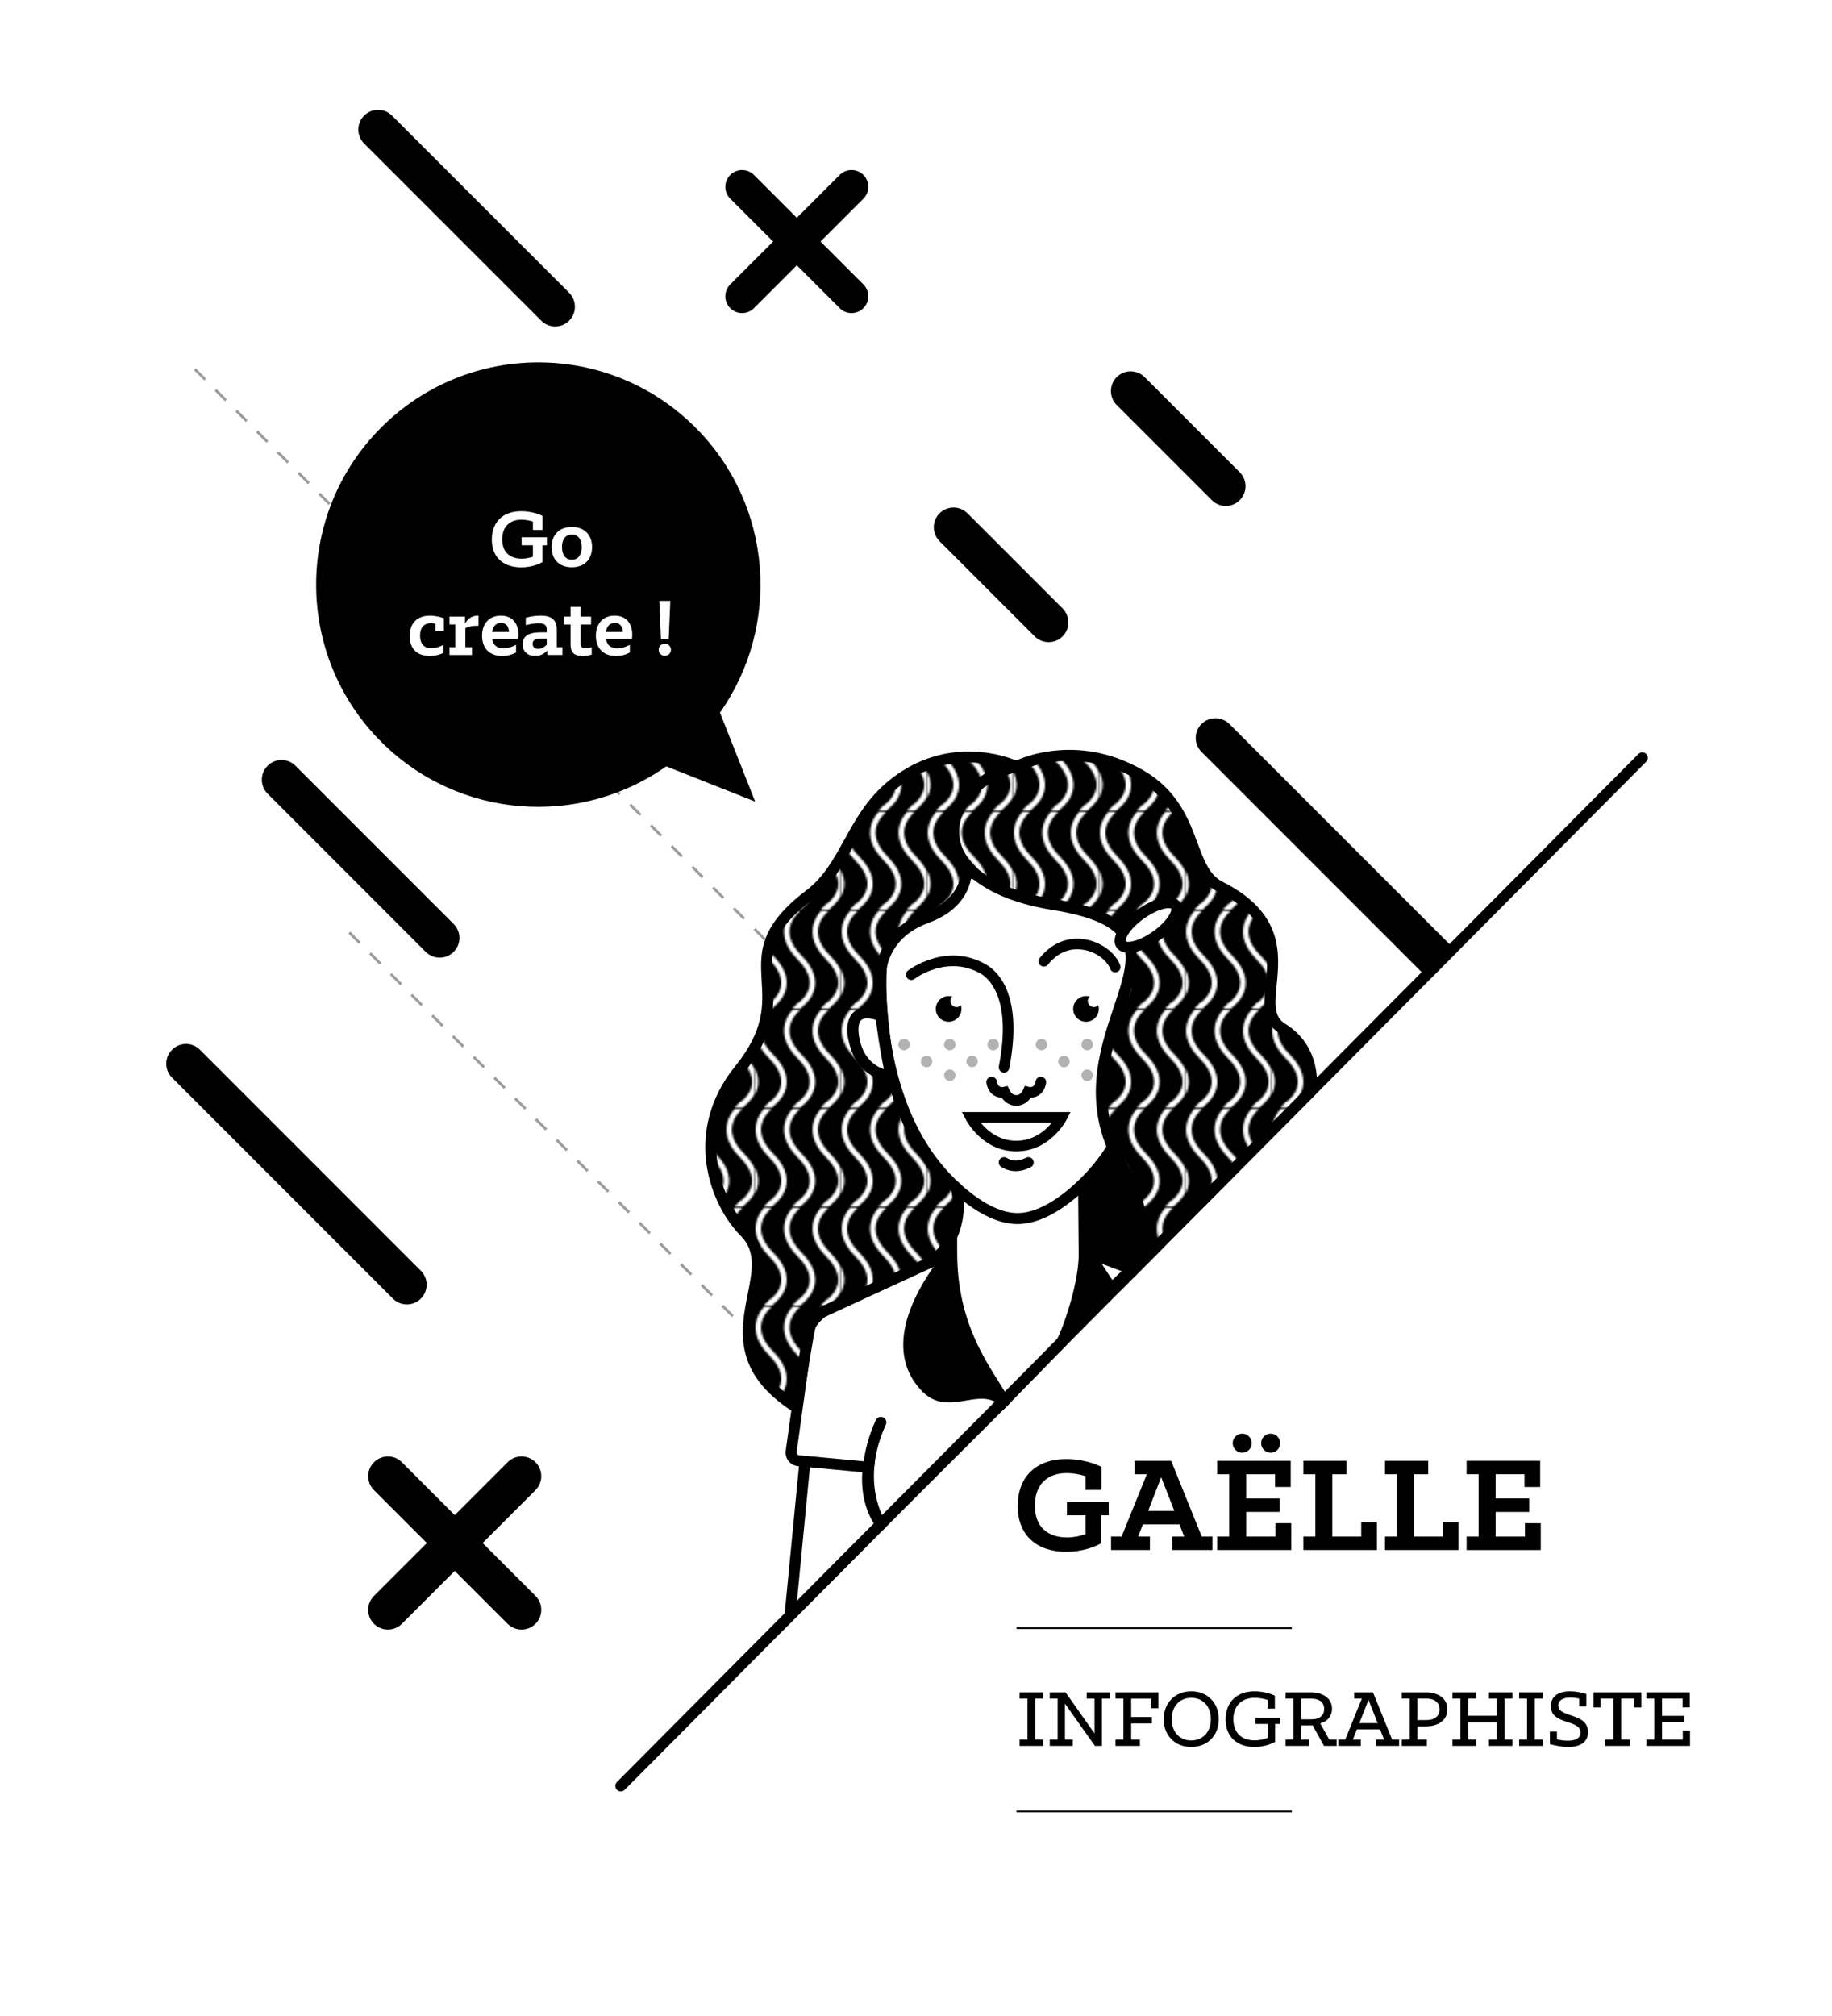 <?xml version="1.0" encoding="utf-8"?>
<!-- Generator: Adobe Illustrator 16.0.0, SVG Export Plug-In . SVG Version: 6.00 Build 0)  -->
<!DOCTYPE svg PUBLIC "-//W3C//DTD SVG 1.0//EN" "http://www.w3.org/TR/2001/REC-SVG-20010904/DTD/svg10.dtd">
<svg version="1.0" id="Calque_1" xmlns="http://www.w3.org/2000/svg" xmlns:xlink="http://www.w3.org/1999/xlink" x="0px" y="0px"
	 width="500px" height="550px" viewBox="0 0 500 550" enable-background="new 0 0 500 550" xml:space="preserve">
<pattern  y="661.394" width="46.61" height="53.25" patternUnits="userSpaceOnUse" id="Unnamed_Pattern" viewBox="15.537 -56.354 46.61 53.25" overflow="visible">
	<g>
		<polygon fill="none" points="15.537,-56.354 62.146,-56.354 62.146,-3.104 15.537,-3.104 		"/>
		<g>
			<defs>
				<rect id="SVGID_1_" x="15.537" y="-56.354" width="46.61" height="53.25"/>
			</defs>
			<clipPath id="SVGID_2_">
				<use xlink:href="#SVGID_1_"  overflow="visible"/>
			</clipPath>
			
				<path clip-path="url(#SVGID_2_)" fill="none" stroke="#FFFFFF" stroke-width="3" stroke-linecap="round" stroke-miterlimit="10" d="
				M55.128-54.75c0,0-15.791-11.334,0-27.125s0-26.082,0-26.082"/>
			
				<path clip-path="url(#SVGID_2_)" fill="none" stroke="#FFFFFF" stroke-width="3" stroke-linecap="round" stroke-miterlimit="10" d="
				M39.592-54.75c0,0-15.791-11.334,0-27.125s0-26.082,0-26.082"/>
			
				<path clip-path="url(#SVGID_2_)" fill="none" stroke="#FFFFFF" stroke-width="3" stroke-linecap="round" stroke-miterlimit="10" d="
				M24.055-54.75c0,0-15.791-11.334,0-27.125s0-26.082,0-26.082"/>
			
				<path clip-path="url(#SVGID_2_)" fill="none" stroke="#FFFFFF" stroke-width="3" stroke-linecap="round" stroke-miterlimit="10" d="
				M8.519-54.75c0,0-15.791-11.334,0-27.125c15.791-15.791,0-26.082,0-26.082"/>
			
				<path clip-path="url(#SVGID_2_)" fill="none" stroke="#FFFFFF" stroke-width="3" stroke-linecap="round" stroke-miterlimit="10" d="
				M55.128-1.5c0,0-15.791-11.334,0-27.125s0-26.082,0-26.082"/>
			
				<path clip-path="url(#SVGID_2_)" fill="none" stroke="#FFFFFF" stroke-width="3" stroke-linecap="round" stroke-miterlimit="10" d="
				M39.592-1.5c0,0-15.791-11.334,0-27.125s0-26.082,0-26.082"/>
			
				<path clip-path="url(#SVGID_2_)" fill="none" stroke="#FFFFFF" stroke-width="3" stroke-linecap="round" stroke-miterlimit="10" d="
				M24.055-1.5c0,0-15.791-11.334,0-27.125s0-26.082,0-26.082"/>
			
				<path clip-path="url(#SVGID_2_)" fill="none" stroke="#FFFFFF" stroke-width="3" stroke-linecap="round" stroke-miterlimit="10" d="
				M8.519-1.5c0,0-15.791-11.334,0-27.125c15.791-15.791,0-26.082,0-26.082"/>
		</g>
	</g>
</pattern>
<pattern  y="661.394" width="46.61" height="53.25" patternUnits="userSpaceOnUse" id="Unnamed_Pattern_2" viewBox="15.537 -56.354 46.61 53.25" overflow="visible">
	<g>
		<polygon fill="none" points="15.537,-56.354 62.146,-56.354 62.146,-3.104 15.537,-3.104 		"/>
		<g>
			<defs>
				<rect id="SVGID_3_" x="15.537" y="-56.354" width="46.61" height="53.25"/>
			</defs>
			<clipPath id="SVGID_4_">
				<use xlink:href="#SVGID_3_"  overflow="visible"/>
			</clipPath>
			
				<path clip-path="url(#SVGID_4_)" fill="none" stroke="#FFFFFF" stroke-width="3" stroke-linecap="round" stroke-miterlimit="10" d="
				M55.128-54.75c0,0-15.791-11.334,0-27.125s0-26.082,0-26.082"/>
			
				<path clip-path="url(#SVGID_4_)" fill="none" stroke="#FFFFFF" stroke-width="3" stroke-linecap="round" stroke-miterlimit="10" d="
				M39.592-54.75c0,0-15.791-11.334,0-27.125s0-26.082,0-26.082"/>
			
				<path clip-path="url(#SVGID_4_)" fill="none" stroke="#FFFFFF" stroke-width="3" stroke-linecap="round" stroke-miterlimit="10" d="
				M24.055-54.75c0,0-15.791-11.334,0-27.125s0-26.082,0-26.082"/>
			
				<path clip-path="url(#SVGID_4_)" fill="none" stroke="#FFFFFF" stroke-width="3" stroke-linecap="round" stroke-miterlimit="10" d="
				M8.519-54.75c0,0-15.791-11.334,0-27.125c15.791-15.791,0-26.082,0-26.082"/>
			
				<path clip-path="url(#SVGID_4_)" fill="none" stroke="#FFFFFF" stroke-width="3" stroke-linecap="round" stroke-miterlimit="10" d="
				M55.128-1.5c0,0-15.791-11.334,0-27.125s0-26.082,0-26.082"/>
			
				<path clip-path="url(#SVGID_4_)" fill="none" stroke="#FFFFFF" stroke-width="3" stroke-linecap="round" stroke-miterlimit="10" d="
				M39.592-1.5c0,0-15.791-11.334,0-27.125s0-26.082,0-26.082"/>
			
				<path clip-path="url(#SVGID_4_)" fill="none" stroke="#FFFFFF" stroke-width="3" stroke-linecap="round" stroke-miterlimit="10" d="
				M24.055-1.5c0,0-15.791-11.334,0-27.125s0-26.082,0-26.082"/>
			
				<path clip-path="url(#SVGID_4_)" fill="none" stroke="#FFFFFF" stroke-width="3" stroke-linecap="round" stroke-miterlimit="10" d="
				M8.519-1.5c0,0-15.791-11.334,0-27.125c15.791-15.791,0-26.082,0-26.082"/>
		</g>
	</g>
</pattern>
<path fill="#CACACA" d="M286.202,169.8l-25.959-25.96L286.202,169.8z"/>
<g>
	<defs>
		<polygon id="SVGID_5_" points="-12.602,-74.119 -12.602,486.215 171.816,486.215 448.399,208.771 448.399,-74.119 		"/>
	</defs>
	<clipPath id="SVGID_6_">
		<use xlink:href="#SVGID_5_"  overflow="visible"/>
	</clipPath>
	<path clip-path="url(#SVGID_6_)" d="M286.202,175.186c-1.379,0-2.757-0.526-3.809-1.578l-25.958-25.958
		c-2.104-2.104-2.104-5.513-0.001-7.616c2.104-2.103,5.513-2.104,7.616,0l25.959,25.958c2.103,2.103,2.103,5.513,0,7.616
		C288.958,174.66,287.58,175.186,286.202,175.186"/>
	<line clip-path="url(#SVGID_6_)" fill="#CACACA" x1="76.845" y1="212.729" x2="120.001" y2="255.885"/>
	<path clip-path="url(#SVGID_6_)" d="M120.001,261.272c-1.379,0-2.757-0.525-3.809-1.577l-43.156-43.156
		c-2.102-2.104-2.103-5.513,0-7.617c2.103-2.102,5.513-2.103,7.616,0l43.157,43.157c2.102,2.102,2.103,5.512,0,7.616
		C122.757,260.746,121.379,261.272,120.001,261.272"/>
	<line clip-path="url(#SVGID_6_)" fill="#CACACA" x1="102.21" y1="112.232" x2="128.168" y2="138.19"/>
	<line clip-path="url(#SVGID_6_)" fill="#CACACA" x1="199.902" y1="48.328" x2="235.048" y2="83.471"/>
	<path clip-path="url(#SVGID_6_)" d="M232.411,85.412c-1.172,0-2.344-0.446-3.237-1.34L199.302,54.2
		c-1.787-1.787-1.788-4.685,0-6.474c1.787-1.787,4.685-1.787,6.473,0l29.872,29.873c1.787,1.787,1.788,4.685,0,6.472
		C234.754,84.966,233.582,85.412,232.411,85.412"/>
	<path clip-path="url(#SVGID_6_)" d="M202.538,85.412c1.172,0,2.344-0.446,3.237-1.34L235.647,54.2c1.786-1.787,1.788-4.685,0-6.474
		c-1.788-1.787-4.686-1.787-6.474,0l-29.872,29.873c-1.787,1.787-1.788,4.685,0,6.472C200.195,84.966,201.367,85.412,202.538,85.412
		"/>
	<line clip-path="url(#SVGID_6_)" fill="#CACACA" x1="308.59" y1="106.688" x2="334.549" y2="132.646"/>
	<path clip-path="url(#SVGID_6_)" d="M334.549,138.032c-1.378,0-2.756-0.526-3.808-1.577l-25.959-25.959
		c-2.104-2.103-2.104-5.513,0-7.615c2.103-2.104,5.513-2.104,7.615-0.001l25.959,25.959c2.104,2.102,2.104,5.512,0.001,7.615
		C337.306,137.506,335.927,138.032,334.549,138.032"/>
	<line clip-path="url(#SVGID_6_)" fill="#CACACA" x1="103.187" y1="35.349" x2="151.526" y2="83.688"/>
	<path clip-path="url(#SVGID_6_)" d="M151.526,89.073c-1.379,0-2.757-0.525-3.809-1.577L99.378,39.157
		c-2.103-2.104-2.103-5.513,0-7.616c2.103-2.104,5.512-2.104,7.616,0l48.34,48.339c2.102,2.103,2.103,5.512,0,7.616
		C154.282,88.547,152.904,89.073,151.526,89.073"/>
	<line clip-path="url(#SVGID_6_)" fill="#CACACA" x1="105.876" y1="402.732" x2="142.341" y2="439.195"/>
	<path clip-path="url(#SVGID_6_)" d="M142.341,444.581c-1.378,0-2.756-0.526-3.808-1.577l-36.464-36.464
		c-2.103-2.104-2.104-5.514,0-7.616c2.102-2.104,5.512-2.104,7.615,0l36.465,36.464c2.103,2.103,2.103,5.512,0.001,7.616
		C145.098,444.054,143.719,444.581,142.341,444.581"/>
	<path clip-path="url(#SVGID_6_)" d="M105.876,444.581c1.379,0,2.757-0.526,3.808-1.577l36.464-36.464
		c2.104-2.104,2.104-5.514,0.001-7.616c-2.103-2.104-5.512-2.104-7.616,0l-36.465,36.464c-2.102,2.103-2.103,5.512,0,7.616
		C103.12,444.054,104.498,444.581,105.876,444.581"/>
	<line clip-path="url(#SVGID_6_)" fill="#CACACA" x1="50.762" y1="290.198" x2="111.052" y2="350.488"/>
	<path clip-path="url(#SVGID_6_)" d="M111.052,355.874c-1.378,0-2.756-0.526-3.808-1.578l-60.291-60.289
		c-2.102-2.104-2.102-5.513,0-7.616c2.104-2.103,5.513-2.104,7.617,0l60.29,60.29c2.103,2.102,2.103,5.512,0,7.615
		C113.809,355.347,112.43,355.874,111.052,355.874"/>
	<line clip-path="url(#SVGID_6_)" fill="#CACACA" x1="292.39" y1="289.559" x2="335.975" y2="333.143"/>
	<path clip-path="url(#SVGID_6_)" fill="#FFED00" d="M335.975,338.528c-1.379,0-2.757-0.525-3.809-1.577l-43.585-43.584
		c-2.103-2.104-2.103-5.514,0-7.616c2.104-2.103,5.513-2.103,7.616,0l43.585,43.584c2.103,2.103,2.104,5.513,0,7.616
		C338.73,338.002,337.353,338.528,335.975,338.528"/>
	<line clip-path="url(#SVGID_6_)" fill="#CACACA" x1="282.587" y1="232.365" x2="308.545" y2="258.324"/>
	<path clip-path="url(#SVGID_6_)" fill="#FFED00" d="M308.545,263.708c-1.378,0-2.756-0.525-3.808-1.577l-25.959-25.958
		c-2.103-2.103-2.104-5.513,0-7.616s5.513-2.103,7.616,0l25.958,25.958c2.104,2.103,2.104,5.513,0.001,7.616
		C311.302,263.183,309.923,263.708,308.545,263.708"/>
	<line clip-path="url(#SVGID_6_)" fill="#CACACA" x1="361.269" y1="392.066" x2="387.228" y2="418.024"/>
	<path clip-path="url(#SVGID_6_)" fill="#FFED00" d="M387.228,423.41c-1.378,0-2.757-0.526-3.808-1.577l-25.959-25.959
		c-2.104-2.104-2.104-5.513,0-7.615c2.103-2.104,5.513-2.104,7.615,0l25.959,25.958c2.104,2.102,2.104,5.512,0,7.616
		C389.984,422.883,388.605,423.41,387.228,423.41"/>
	<line clip-path="url(#SVGID_6_)" fill="#CACACA" x1="331.727" y1="201.323" x2="392.017" y2="261.614"/>
	<path clip-path="url(#SVGID_6_)" d="M392.017,266.999c-1.378,0-2.756-0.525-3.808-1.577l-60.29-60.289
		c-2.104-2.104-2.104-5.514-0.001-7.616c2.104-2.103,5.514-2.104,7.616,0l60.291,60.289c2.103,2.103,2.103,5.513,0,7.616
		C394.773,266.473,393.396,266.999,392.017,266.999"/>
	<path clip-path="url(#SVGID_6_)" fill="#9D9D9C" d="M302.962,351.038l-1.142-1.143l0.53-0.529l1.143,1.143L302.962,351.038z
		 M298.992,347.068l-2.829-2.828l0.53-0.531l2.829,2.828L298.992,347.068z M293.335,341.411l-2.829-2.828l0.53-0.531l2.829,2.828
		L293.335,341.411z M287.678,335.753l-2.828-2.829l0.53-0.529l2.828,2.829L287.678,335.753z M282.021,330.097l-2.828-2.828
		l0.53-0.53l2.828,2.828L282.021,330.097z M276.364,324.44l-2.829-2.828l0.53-0.53l2.829,2.828L276.364,324.44z M270.708,318.783
		l-2.829-2.829l0.53-0.53l2.829,2.829L270.708,318.783z M265.051,313.126l-2.829-2.829l0.53-0.53l2.829,2.829L265.051,313.126z
		 M259.394,307.47l-2.828-2.829l0.53-0.53l2.828,2.829L259.394,307.47z M253.737,301.812l-2.828-2.828l0.53-0.53l2.828,2.828
		L253.737,301.812z M248.08,296.156l-2.829-2.829l0.53-0.53l2.829,2.829L248.08,296.156z M242.423,290.499l-2.829-2.829l0.53-0.53
		l2.829,2.829L242.423,290.499z M236.766,284.842l-2.828-2.829l0.53-0.53l2.828,2.829L236.766,284.842z M231.109,279.186
		l-2.828-2.829l0.53-0.53l2.828,2.829L231.109,279.186z M225.453,273.528l-2.829-2.828l0.53-0.53l2.829,2.828L225.453,273.528z
		 M219.796,267.872l-2.829-2.829l0.53-0.53l2.829,2.829L219.796,267.872z M214.139,262.215l-2.829-2.829l0.53-0.53l2.829,2.829
		L214.139,262.215z M208.482,256.558l-2.828-2.829l0.53-0.53l2.828,2.829L208.482,256.558z M202.825,250.901l-2.829-2.828l0.53-0.53
		l2.829,2.828L202.825,250.901z M197.168,245.244l-2.829-2.828l0.53-0.53l2.829,2.828L197.168,245.244z M191.512,239.587
		l-2.829-2.829l0.53-0.53l2.829,2.829L191.512,239.587z M185.854,233.931l-2.828-2.829l0.53-0.53l2.828,2.829L185.854,233.931z
		 M180.198,228.274l-2.828-2.829l0.53-0.53l2.828,2.829L180.198,228.274z M174.541,222.617l-2.829-2.828l0.53-0.53l2.829,2.828
		L174.541,222.617z M168.884,216.96l-2.829-2.828l0.53-0.53l2.829,2.828L168.884,216.96z M163.227,211.303l-2.828-2.829l0.53-0.53
		l2.828,2.829L163.227,211.303z M157.57,205.646l-2.829-2.829l0.53-0.53l2.829,2.829L157.57,205.646z M151.914,199.989l-2.829-2.828
		l0.53-0.53l2.829,2.828L151.914,199.989z M146.257,194.333l-2.829-2.828l0.53-0.53l2.829,2.828L146.257,194.333z M140.6,188.676
		l-2.828-2.829l0.53-0.53l2.828,2.829L140.6,188.676z M134.943,183.019l-2.829-2.829l0.53-0.53l2.829,2.829L134.943,183.019z
		 M129.286,177.362l-2.829-2.829l0.53-0.53l2.829,2.829L129.286,177.362z M123.629,171.705l-2.829-2.828l0.53-0.53l2.829,2.828
		L123.629,171.705z M117.972,166.048l-2.828-2.829l0.53-0.53l2.828,2.829L117.972,166.048z M112.315,160.392l-2.829-2.829l0.53-0.53
		l2.829,2.829L112.315,160.392z M106.659,154.735l-2.829-2.829l0.53-0.53l2.829,2.829L106.659,154.735z M101.002,149.078
		l-2.829-2.828l0.53-0.53l2.829,2.828L101.002,149.078z M95.345,143.421l-2.828-2.828l0.53-0.53l2.828,2.828L95.345,143.421z
		 M89.688,137.764l-2.829-2.829l0.53-0.53l2.829,2.829L89.688,137.764z M84.031,132.107l-2.829-2.829l0.53-0.53l2.829,2.829
		L84.031,132.107z M78.375,126.451l-2.829-2.829l0.53-0.53l2.829,2.829L78.375,126.451z M72.717,120.793l-2.828-2.828l0.53-0.53
		l2.828,2.828L72.717,120.793z M67.061,115.137l-2.829-2.829l0.53-0.53l2.829,2.829L67.061,115.137z M61.404,109.48l-2.829-2.829
		l0.53-0.53l2.829,2.829L61.404,109.48z M55.747,103.823l-2.829-2.829l0.53-0.53l2.829,2.829L55.747,103.823z"/>
	<path clip-path="url(#SVGID_6_)" fill="#9D9D9C" d="M534.894,498.554l-2.828-2.828l0.531-0.531l2.828,2.828L534.894,498.554z
		 M529.237,492.898l-2.829-2.829l0.531-0.531l2.829,2.829L529.237,492.898z M523.58,487.241l-2.828-2.828l0.531-0.531l2.828,2.828
		L523.58,487.241z M517.923,481.583l-2.828-2.828l0.531-0.531l2.828,2.828L517.923,481.583z M512.267,475.927l-2.829-2.829
		l0.531-0.531l2.829,2.829L512.267,475.927z M506.609,470.27l-2.828-2.828l0.531-0.531l2.828,2.828L506.609,470.27z
		 M500.952,464.613l-2.828-2.828l0.531-0.531l2.828,2.828L500.952,464.613z M495.296,458.957l-2.829-2.829l0.531-0.531l2.829,2.829
		L495.296,458.957z M489.639,453.299l-2.828-2.828l0.531-0.531l2.828,2.828L489.639,453.299z M483.983,447.642l-2.829-2.828
		l0.529-0.531l2.829,2.828L483.983,447.642z M478.325,441.985l-2.828-2.829l0.531-0.529l2.828,2.829L478.325,441.985z
		 M472.668,436.329l-2.828-2.828l0.531-0.531l2.828,2.828L472.668,436.329z M467.012,430.672l-2.829-2.829l0.531-0.531l2.829,2.829
		L467.012,430.672z M461.354,425.015l-2.828-2.828l0.531-0.531l2.828,2.828L461.354,425.015z M455.697,419.358l-2.828-2.828
		l0.531-0.531l2.828,2.828L455.697,419.358z M450.041,413.702l-2.829-2.829l0.531-0.531l2.829,2.829L450.041,413.702z
		 M444.384,408.044l-2.828-2.828l0.531-0.531l2.828,2.828L444.384,408.044z M438.729,402.387l-2.829-2.828l0.529-0.531l2.829,2.828
		L438.729,402.387z M433.07,396.73l-2.828-2.829l0.531-0.529l2.828,2.829L433.07,396.73z M427.413,391.074l-2.828-2.828l0.531-0.531
		l2.828,2.828L427.413,391.074z M421.758,385.417l-2.829-2.828l0.529-0.531l2.829,2.828L421.758,385.417z M416.1,379.759
		l-2.828-2.829l0.531-0.529l2.828,2.829L416.1,379.759z M410.442,374.103l-2.828-2.828l0.531-0.531l2.828,2.828L410.442,374.103z
		 M404.786,368.447l-2.829-2.829l0.531-0.531l2.829,2.829L404.786,368.447z M399.129,362.79l-2.828-2.828l0.531-0.531l2.828,2.828
		L399.129,362.79z M393.474,357.132l-2.829-2.828l0.529-0.531l2.829,2.828L393.474,357.132z M387.815,351.475l-2.828-2.829
		l0.531-0.529l2.828,2.829L387.815,351.475z M382.158,345.819l-2.828-2.828l0.531-0.531l2.828,2.828L382.158,345.819z
		 M376.503,340.162l-2.829-2.828l0.529-0.531l2.829,2.828L376.503,340.162z M370.845,334.504l-2.828-2.829l0.531-0.53l2.828,2.83
		L370.845,334.504z M365.188,328.848l-2.828-2.828l0.531-0.53l2.828,2.828L365.188,328.848z M359.531,323.191l-2.828-2.829
		l0.531-0.53l2.828,2.829L359.531,323.191z M353.874,317.534l-2.828-2.829l0.531-0.53l2.828,2.829L353.874,317.534z
		 M348.218,311.877l-2.829-2.829l0.531-0.53l2.829,2.829L348.218,311.877z M342.561,306.22l-2.828-2.828l0.531-0.53l2.828,2.828
		L342.561,306.22z M336.903,300.563l-2.828-2.829l0.531-0.53l2.828,2.829L336.903,300.563z M331.247,294.907l-2.828-2.829
		l0.531-0.53l2.828,2.829L331.247,294.907z M325.59,289.25l-2.828-2.829l0.531-0.53l2.828,2.829L325.59,289.25z M319.935,283.593
		l-2.829-2.828l0.529-0.53l2.829,2.828L319.935,283.593z M314.276,277.936l-2.828-2.829l0.531-0.53l2.828,2.829L314.276,277.936z
		 M308.619,272.279l-2.828-2.829l0.531-0.53l2.828,2.829L308.619,272.279z M302.963,266.623l-2.829-2.829l0.53-0.53l2.829,2.829
		L302.963,266.623z M297.306,260.965l-2.828-2.828l0.53-0.53l2.828,2.828L297.306,260.965z M291.649,255.309l-2.829-2.829l0.53-0.53
		l2.829,2.829L291.649,255.309z M285.993,249.652l-2.829-2.829l0.53-0.53l2.829,2.829L285.993,249.652z M280.336,243.995
		l-2.829-2.829l0.53-0.53l2.829,2.829L280.336,243.995z"/>
	<path clip-path="url(#SVGID_6_)" fill="#9D9D9C" d="M352.458,512.062l-2.828-2.828l0.531-0.531l2.828,2.828L352.458,512.062z
		 M346.802,506.406l-2.828-2.828l0.531-0.531l2.828,2.828L346.802,506.406z M341.145,500.749l-2.828-2.828l0.531-0.531l2.828,2.828
		L341.145,500.749z M335.488,495.092l-2.829-2.829l0.531-0.531l2.829,2.829L335.488,495.092z M329.831,489.435l-2.828-2.828
		l0.531-0.531l2.828,2.828L329.831,489.435z M324.174,483.778l-2.828-2.828l0.531-0.531l2.828,2.828L324.174,483.778z
		 M318.518,478.121l-2.828-2.829l0.531-0.529l2.828,2.829L318.518,478.121z M312.86,472.464l-2.828-2.828l0.531-0.531l2.828,2.828
		L312.86,472.464z M307.205,466.807l-2.829-2.828l0.529-0.531l2.829,2.828L307.205,466.807z M301.547,461.151l-2.829-2.829
		l0.53-0.531l2.829,2.83L301.547,461.151z M295.891,455.494l-2.829-2.828l0.53-0.531l2.829,2.828L295.891,455.494z M290.234,449.836
		l-2.829-2.828l0.53-0.531l2.829,2.828L290.234,449.836z M284.577,444.18l-2.828-2.828l0.53-0.531l2.828,2.828L284.577,444.18z
		 M278.92,438.523l-2.828-2.828l0.53-0.531l2.828,2.828L278.92,438.523z M273.263,432.867l-2.829-2.829l0.53-0.531l2.829,2.829
		L273.263,432.867z M267.606,427.209l-2.829-2.828l0.53-0.531l2.829,2.828L267.606,427.209z M261.95,421.552l-2.829-2.828
		l0.53-0.531l2.829,2.828L261.95,421.552z M256.292,415.895l-2.828-2.829l0.53-0.529l2.828,2.829L256.292,415.895z M250.636,410.239
		l-2.828-2.828l0.53-0.531l2.828,2.828L250.636,410.239z M244.979,404.582l-2.829-2.828l0.53-0.531l2.829,2.828L244.979,404.582z
		 M239.322,398.924l-2.829-2.829l0.53-0.53l2.829,2.829L239.322,398.924z M233.666,393.268l-2.829-2.828l0.53-0.531l2.829,2.828
		L233.666,393.268z M228.008,387.611l-2.828-2.828l0.53-0.531l2.828,2.828L228.008,387.611z M222.352,381.955l-2.828-2.828
		l0.53-0.531l2.828,2.828L222.352,381.955z M216.695,376.297l-2.829-2.828l0.53-0.531l2.829,2.828L216.695,376.297z
		 M211.038,370.641l-2.829-2.829l0.53-0.53l2.829,2.829L211.038,370.641z M205.381,364.984l-2.829-2.828l0.53-0.531l2.829,2.828
		L205.381,364.984z M199.724,359.327l-2.828-2.828l0.53-0.531l2.828,2.828L199.724,359.327z M194.067,353.669l-2.828-2.829
		l0.53-0.529l2.828,2.829L194.067,353.669z M188.411,348.013l-2.829-2.828l0.53-0.531l2.829,2.828L188.411,348.013z
		 M182.754,342.356l-2.829-2.828l0.53-0.531l2.829,2.828L182.754,342.356z M177.097,336.7l-2.829-2.829l0.53-0.531l2.829,2.829
		L177.097,336.7z M171.44,331.042l-2.828-2.828l0.53-0.53l2.828,2.828L171.44,331.042z M165.783,325.385l-2.829-2.829l0.53-0.53
		l2.829,2.829L165.783,325.385z M160.126,319.729l-2.829-2.829l0.53-0.53l2.829,2.829L160.126,319.729z M154.47,314.071
		l-2.829-2.828l0.53-0.53l2.829,2.828L154.47,314.071z M148.812,308.415l-2.828-2.829l0.53-0.53l2.828,2.829L148.812,308.415z
		 M143.156,302.758l-2.828-2.829l0.53-0.53l2.828,2.829L143.156,302.758z M137.499,297.101l-2.829-2.829l0.53-0.53l2.829,2.829
		L137.499,297.101z M131.842,291.444l-2.829-2.828l0.53-0.53l2.829,2.828L131.842,291.444z M126.186,285.787l-2.829-2.829l0.53-0.53
		l2.829,2.829L126.186,285.787z M120.528,280.13l-2.828-2.829l0.53-0.53l2.828,2.829L120.528,280.13z M114.872,274.473l-2.828-2.828
		l0.53-0.53l2.828,2.828L114.872,274.473z M109.215,268.816l-2.829-2.828l0.53-0.53l2.829,2.828L109.215,268.816z M103.558,263.16
		l-2.829-2.829l0.53-0.53l2.829,2.829L103.558,263.16z M97.901,257.503l-2.829-2.829l0.53-0.53l2.829,2.829L97.901,257.503z"/>
</g>
<polygon points="238.62,301.045 226.174,358.295 260.79,343.295 309.084,346.738 316.245,339.534 324.924,287.154 "/>
<path d="M224.087,360.834l13.285-61.107l89.373-14.386l-9.098,54.91l-7.983,8.031l-48.613-3.465L224.087,360.834z M239.869,302.364
	l-11.608,53.393l32.27-13.983l47.975,3.42l6.339-6.377l8.26-49.85L239.869,302.364z"/>
<polygon fill="#FFFFFF" points="220.389,391.545 215.614,440.774 240.405,415.833 240.406,396.109 "/>
<path d="M213.715,444.812l5.345-55.108l22.846,5.209l-0.001,21.539L213.715,444.812z M221.717,393.387l-4.205,43.349l21.393-21.522
	l0.001-17.908L221.717,393.387z"/>
<g>
	<path fill="#FFFFFF" d="M308.841,346.233l-12.113-4.537c0,0-0.427,9.084-2.618,18.736L308.841,346.233z"/>
	<path d="M291.535,364.997l1.112-4.896c2.137-9.414,2.579-18.385,2.583-18.475l0.097-2.057l16.268,6.094L291.535,364.997z
		 M298.092,343.808c-0.194,2.5-0.635,7.032-1.56,12.206l9.556-9.211L298.092,343.808z"/>
	<path fill="#FFFFFF" d="M239.709,414.775c0.136,0.221,0.421,0.521,0.904,0.849l33.42-33.341
		c-16.859-20.747-14.298-40.587-14.298-40.587l-34.233,15.622c-2.856,1.39-4.817,4.127-5.216,7.277l-4.351,31.386
		c-0.175,1.261,0.737,2.412,2.004,2.531l19.078,1.788C237.017,400.3,235.592,408.045,239.709,414.775"/>
	<path d="M240.796,417.56l-1.025-0.695c-0.612-0.416-1.063-0.854-1.34-1.304c-3.254-5.319-3.298-11.145-3.083-13.91l-17.549-1.646
		c-1.025-0.096-1.941-0.594-2.58-1.4c-0.638-0.807-0.912-1.812-0.77-2.831l4.351-31.385c0.462-3.649,2.723-6.804,6.045-8.42
		l36.723-16.759l-0.346,2.678c-0.006,0.046-0.592,4.907,0.838,12.17c1.316,6.69,4.665,16.854,13.136,27.278l0.854,1.052
		L240.796,417.56z M258.089,344.096l-31.965,14.586c-2.375,1.156-4.014,3.443-4.35,6.102l-4.354,31.403
		c-0.038,0.271,0.079,0.465,0.151,0.557c0.073,0.092,0.235,0.25,0.508,0.275l20.709,1.94l-0.297,1.612
		c-0.012,0.067-1.185,6.867,2.178,12.876l31.354-31.279C259.126,365.706,257.976,350.119,258.089,344.096z"/>
	<path d="M260.79,340.545c0,0-22.376,23.643-7.904,38.113c6.319,6.32,14.167-2.235,21.147,3.623
		C274.033,382.282,256.519,365.545,260.79,340.545"/>
	<path d="M274.032,383.782c-0.34,0-0.682-0.115-0.963-0.351c-1.503-1.262-3.106-1.824-5.199-1.824c-1.382,0-2.787,0.239-4.275,0.493
		c-1.506,0.256-3.063,0.521-4.62,0.521c-2.898,0-5.17-0.922-7.149-2.902c-6.413-6.413-7.022-15.474-1.761-26.204
		c3.842-7.834,9.402-13.753,9.637-14.001c0.454-0.48,1.168-0.606,1.76-0.311c0.591,0.296,0.919,0.943,0.808,1.595
		c-4.081,23.883,12.633,40.237,12.802,40.4c0.584,0.56,0.619,1.482,0.079,2.084C274.853,383.613,274.444,383.782,274.032,383.782z
		 M258.709,345.401c-5.367,7.039-14.73,22.23-4.763,32.197c1.399,1.399,2.95,2.023,5.028,2.023c1.303,0,2.67-0.232,4.117-0.479
		c1.545-0.263,3.144-0.535,4.779-0.535c0.369,0,0.729,0.015,1.083,0.044C264.38,372.53,257.713,360.803,258.709,345.401z"/>
	<path fill="#FFFFFF" d="M289.796,366.143c2.378-4.729,6.297-16.933,6.102-24.447l-0.224-26.167l-35.938,0.667v25.5
		c0,21.287,9.555,32.152,14.298,40.587L289.796,366.143z"/>
	<path d="M273.707,384.763l-0.981-1.745c-0.786-1.397-1.724-2.891-2.717-4.472c-4.969-7.908-11.773-18.737-11.773-36.851v-26.973
		l38.925-0.722l0.237,27.682c0.208,8.019-3.902,20.44-6.261,25.134l-0.104,0.208L273.707,384.763z M261.235,317.668v24.027
		c0,17.249,6.539,27.655,11.313,35.254c0.623,0.991,1.224,1.948,1.786,2.878l14.223-14.563c2.196-4.49,6.031-16.205,5.841-23.529
		l-0.211-24.678L261.235,317.668z"/>
	<path d="M240.407,417.332c-0.476,0-0.943-0.226-1.234-0.646c-0.332-0.479-8.042-11.937-0.131-29.261
		c0.344-0.755,1.232-1.089,1.987-0.741c0.753,0.344,1.085,1.233,0.741,1.987c-7.209,15.788-0.203,26.202-0.131,26.306
		c0.472,0.681,0.302,1.615-0.378,2.088C240.999,417.245,240.701,417.332,240.407,417.332z"/>
	<path fill="#FFFFFF" d="M314.788,262.776c-4.269-41.98-37.084-18.98-37.084-18.98s-32.814-23-37.083,18.98
		c0,0-3.469,36.104,17.422,58.353c4.956,5.279,12.458,11.313,19.661,11.313c7.204,0,14.706-6.034,19.662-11.313
		C318.256,298.879,314.788,262.776,314.788,262.776"/>
	<path d="M277.704,333.942c-8.431,0-16.622-7.385-20.755-11.787c-21.112-22.485-17.965-58.021-17.821-59.523
		c2.238-22.007,12.348-26.625,20.435-26.625c7.963,0,15.613,4.389,18.141,5.991c2.527-1.603,10.177-5.991,18.142-5.991
		c8.088,0,18.198,4.618,20.435,26.616c0.146,1.51,3.291,37.046-17.82,59.531C294.327,326.557,286.136,333.942,277.704,333.942z
		 M259.563,239.008c-9.965,0-15.836,8.048-17.45,23.92c-0.033,0.346-3.147,35.692,17.023,57.174
		c3.06,3.259,10.994,10.84,18.567,10.84c7.574,0,15.509-7.581,18.568-10.84c20.17-21.482,17.057-56.828,17.022-57.183
		c-1.613-15.863-7.484-23.911-17.449-23.911c-8.575,0-17.195,5.957-17.281,6.017c-0.517,0.36-1.204,0.36-1.721,0
		C276.758,244.964,268.137,239.008,259.563,239.008z"/>
	<path d="M262.901,275.25c0,2.209-1.791,4-4,4s-4-1.791-4-4s1.791-4,4-4S262.901,273.041,262.901,275.25"/>
	<path fill="#FFFFFF" d="M258.901,279.75c-2.481,0-4.5-2.019-4.5-4.5s2.019-4.5,4.5-4.5s4.5,2.019,4.5,4.5
		S261.383,279.75,258.901,279.75z M258.901,271.75c-1.93,0-3.5,1.57-3.5,3.5s1.57,3.5,3.5,3.5s3.5-1.57,3.5-3.5
		S260.831,271.75,258.901,271.75z"/>
	<path fill="#FFFFFF" d="M262.73,273.088c0,0.921-0.747,1.668-1.668,1.668c-0.922,0-1.669-0.747-1.669-1.668
		s0.747-1.669,1.669-1.669C261.983,271.419,262.73,272.167,262.73,273.088"/>
	<path d="M300.401,275.25c0,2.209-1.791,4-4,4s-4-1.791-4-4s1.791-4,4-4S300.401,273.041,300.401,275.25"/>
	<path fill="#FFFFFF" d="M296.401,279.75c-2.481,0-4.5-2.019-4.5-4.5s2.019-4.5,4.5-4.5s4.5,2.019,4.5,4.5
		S298.883,279.75,296.401,279.75z M296.401,271.75c-1.93,0-3.5,1.57-3.5,3.5s1.57,3.5,3.5,3.5s3.5-1.57,3.5-3.5
		S298.331,271.75,296.401,271.75z"/>
	<path fill="#FFFFFF" d="M300.23,273.088c0,0.921-0.747,1.668-1.668,1.668c-0.922,0-1.669-0.747-1.669-1.668
		s0.747-1.669,1.669-1.669C299.483,271.419,300.23,272.167,300.23,273.088"/>
	<path fill="#FFFFFF" d="M264.922,304.834h12.438h12.437c0,0-4.041,7.836-12.437,7.836
		C268.963,312.67,264.922,304.834,264.922,304.834"/>
	<path d="M277.359,314.116c-9.172,0-13.541-8.267-13.722-8.619l-1.087-2.108h29.618l-1.087,2.108
		C290.899,305.849,286.53,314.116,277.359,314.116z M267.646,306.28c1.698,2.081,4.908,4.945,9.713,4.945
		c4.804,0,8.013-2.864,9.712-4.945H267.646z"/>
	<path fill="#FFFFFF" d="M304.366,263.837c-1.836-5.128-12.418-10.376-19.473-1.578"/>
	<path d="M304.366,265.283c-0.593,0-1.149-0.368-1.361-0.958c-0.734-2.051-3.552-4.573-7.329-5.206
		c-2.58-0.434-6.347-0.081-9.654,4.044c-0.5,0.623-1.409,0.724-2.032,0.224c-0.623-0.5-0.723-1.409-0.224-2.032
		c3.266-4.071,7.666-5.875,12.388-5.087c4.338,0.727,8.365,3.706,9.574,7.083c0.269,0.751-0.122,1.579-0.874,1.848
		C304.692,265.256,304.528,265.283,304.366,265.283z"/>
	<path d="M274.035,292.616c-0.091,0-0.184-0.009-0.277-0.027c-0.784-0.152-1.296-0.911-1.144-1.694
		c3.622-18.651-2.825-24.021-4.887-25.223c-9.055-5.279-17.785,1.126-18.152,1.401c-0.638,0.479-1.544,0.352-2.023-0.287
		c-0.479-0.637-0.354-1.541,0.282-2.021c0.428-0.324,10.61-7.852,21.349-1.59c3.176,1.85,10.145,8.31,6.269,28.271
		C275.318,292.137,274.713,292.616,274.035,292.616z"/>
	<path fill="#FFFFFF" d="M284.071,295.217c-0.597,3.5-3.55,2.727-3.55,2.727c-1.089,2.407-3.163,2.268-3.163,2.268
		s-2.073,0.14-3.162-2.268c0,0-2.953,0.773-3.55-2.727"/>
	<path d="M277.253,301.66c-1.025,0-2.703-0.48-3.863-2.2c-0.626-0.017-1.42-0.161-2.177-0.649c-0.728-0.47-1.665-1.432-1.991-3.35
		c-0.134-0.787,0.395-1.534,1.182-1.668c0.786-0.133,1.534,0.394,1.668,1.182c0.119,0.699,0.353,1.169,0.695,1.397
		c0.458,0.306,1.079,0.17,1.085,0.168l1.15-0.26l0.511,1.068c0.617,1.364,1.586,1.395,1.783,1.419l0.059-0.001l0.101,0.002
		c0.112,0.02,1.13-0.052,1.749-1.421l0.503-1.112l1.18,0.309c0,0,0,0,0,0c0.002-0.001,0.614,0.127,1.064-0.174
		c0.342-0.229,0.576-0.699,0.695-1.397c0.134-0.787,0.884-1.314,1.668-1.182c0.787,0.134,1.316,0.881,1.182,1.668
		c-0.327,1.918-1.263,2.88-1.991,3.35c-0.757,0.488-1.551,0.633-2.177,0.649c-1.201,1.779-2.943,2.231-3.969,2.199
		C277.324,301.66,277.289,301.66,277.253,301.66z"/>
	<path fill="#FFFFFF" d="M274.033,317.132c0,0,1.334,0.941,3.165,0.941s3.486-0.941,3.486-0.941"/>
	<path d="M277.198,319.519c-2.226,0-3.824-1.082-3.999-1.206c-0.652-0.46-0.808-1.362-0.348-2.015
		c0.458-0.648,1.355-0.807,2.006-0.354c0.042,0.028,1.041,0.683,2.34,0.683c1.408,0,2.763-0.748,2.776-0.755
		c0.696-0.388,1.576-0.143,1.967,0.551c0.391,0.694,0.15,1.571-0.542,1.965C281.196,318.504,279.35,319.519,277.198,319.519z"/>
	<path fill="#B2B2B1" d="M266.866,289.576c0,0.861-0.699,1.562-1.562,1.562c-0.864,0-1.563-0.7-1.563-1.562
		c0-0.863,0.699-1.562,1.563-1.562C266.167,288.013,266.866,288.712,266.866,289.576"/>
	<path fill="#B2B2B1" d="M254.448,289.608c0,0.862-0.7,1.562-1.562,1.562c-0.864,0-1.563-0.699-1.563-1.562
		c0-0.863,0.699-1.562,1.563-1.562C253.748,288.045,254.448,288.745,254.448,289.608"/>
	<path fill="#B2B2B1" d="M260.79,284.975c0,0.862-0.699,1.562-1.562,1.562c-0.863,0-1.563-0.699-1.563-1.562
		c0-0.863,0.7-1.562,1.563-1.562C260.091,283.413,260.79,284.112,260.79,284.975"/>
	<path fill="#B2B2B1" d="M272.622,284.975c0,0.862-0.699,1.562-1.562,1.562c-0.863,0-1.563-0.699-1.563-1.562
		c0-0.863,0.7-1.562,1.563-1.562C271.923,283.413,272.622,284.112,272.622,284.975"/>
	<path fill="#B2B2B1" d="M248.305,284.975c0,0.862-0.7,1.562-1.562,1.562c-0.863,0-1.562-0.699-1.562-1.562
		c0-0.863,0.699-1.562,1.562-1.562C247.604,283.413,248.305,284.112,248.305,284.975"/>
	<path fill="#B2B2B1" d="M260.79,293.352c0,0.862-0.699,1.562-1.562,1.562c-0.863,0-1.563-0.699-1.563-1.562s0.7-1.562,1.563-1.562
		C260.091,291.79,260.79,292.49,260.79,293.352"/>
	<path fill="#B2B2B1" d="M304.366,289.576c0,0.861-0.699,1.562-1.562,1.562c-0.864,0-1.563-0.7-1.563-1.562
		c0-0.863,0.699-1.562,1.563-1.562C303.667,288.013,304.366,288.712,304.366,289.576"/>
	<path fill="#B2B2B1" d="M291.948,289.608c0,0.862-0.7,1.562-1.562,1.562c-0.864,0-1.563-0.699-1.563-1.562
		c0-0.863,0.699-1.562,1.563-1.562C291.248,288.045,291.948,288.745,291.948,289.608"/>
	<path fill="#B2B2B1" d="M298.29,284.975c0,0.862-0.699,1.562-1.562,1.562c-0.863,0-1.563-0.699-1.563-1.562
		c0-0.863,0.7-1.562,1.563-1.562C297.591,283.413,298.29,284.112,298.29,284.975"/>
	<path fill="#B2B2B1" d="M310.122,284.975c0,0.862-0.699,1.562-1.562,1.562c-0.863,0-1.563-0.699-1.563-1.562
		c0-0.863,0.7-1.562,1.563-1.562C309.423,283.413,310.122,284.112,310.122,284.975"/>
	<path fill="#B2B2B1" d="M285.805,284.975c0,0.862-0.7,1.562-1.562,1.562c-0.863,0-1.562-0.699-1.562-1.562
		c0-0.863,0.699-1.562,1.562-1.562C285.104,283.413,285.805,284.112,285.805,284.975"/>
	<path fill="#B2B2B1" d="M298.29,293.352c0,0.862-0.699,1.562-1.562,1.562c-0.863,0-1.563-0.699-1.563-1.562s0.7-1.562,1.563-1.562
		C297.591,291.79,298.29,292.49,298.29,293.352"/>
	<path d="M217.379,383.976c-26.788-17.043-2.373-36.101-14.121-47.849c-7.48-7.479-15.792-26.583-1.414-44.339
		c17.79-21.968-4.253-30.008,19.08-47.639c10.146-7.665,11.448-21.022,22.737-30.105c16.504-13.279,33.696-4.917,33.696-4.917
		l-13.616,26.829c0,0,1.724,9.805-10.855,14.411c-15.668,5.736-12.48,20.881-12.48,20.881s0.67,16.52,3.999,25.378
		c0,0,5.02,19.09,16.619,27.453c2.718,12.715-6.123,19.822-6.123,19.822l-30.601,14.12c0,0-2.52,2.09-3.106,3.577
		C220.609,363.084,217.379,383.976,217.379,383.976"/>
	<pattern  id="SVGID_7_" xlink:href="#Unnamed_Pattern" patternTransform="matrix(0.5 0 0 -0.5 -6138.821 -5631.232)">
	</pattern>
	<path fill="url(#SVGID_7_)" d="M217.379,383.976c-26.788-17.043-2.373-36.101-14.121-47.849
		c-7.48-7.479-15.792-26.583-1.414-44.339c17.79-21.968-4.253-30.008,19.08-47.639c10.146-7.665,11.448-21.022,22.737-30.105
		c16.504-13.279,33.696-4.917,33.696-4.917l-13.616,26.829c0,0,1.724,9.805-10.855,14.411c-15.668,5.736-12.48,20.881-12.48,20.881
		s0.67,16.52,3.999,25.378c0,0,5.02,19.09,16.619,27.453c2.718,12.715-6.123,19.822-6.123,19.822l-30.601,14.12
		c0,0-2.52,2.09-3.106,3.577C220.609,363.084,217.379,383.976,217.379,383.976"/>
	<path d="M218.511,386.474l-1.937-1.232c-16.782-10.677-14.415-22.562-12.513-32.112c1.254-6.3,2.338-11.74-1.863-15.941
		c-8.342-8.34-16.132-28.298-1.519-46.343c7.986-9.861,7.588-16.608,7.203-23.132c-0.453-7.674-0.88-14.922,12.139-24.76
		c4.744-3.584,7.49-8.551,10.398-13.81c3.12-5.641,6.345-11.474,12.303-16.267c6.471-5.207,13.774-7.847,21.708-7.847
		c7.843,0,13.354,2.637,13.585,2.75l1.372,0.667l-14.109,27.8c0.161,2.295-0.028,11.192-11.875,15.53
		c-14.284,5.229-11.647,18.597-11.528,19.163l0.031,0.248c0.007,0.163,0.7,16.383,3.905,24.911l0.046,0.146
		c0.049,0.186,5.027,18.674,16.046,26.618l0.469,0.338l0.121,0.565c2.878,13.464-6.26,20.991-6.65,21.305l-0.312,0.193
		l-30.417,14.035c-0.923,0.79-2.233,2.115-2.523,2.85c-0.418,1.215-2.51,14.176-3.728,22.057L218.511,386.474z M264.429,208.03
		c-7.232,0-13.903,2.417-19.827,7.184c-5.499,4.424-8.579,9.995-11.558,15.382c-3.067,5.545-5.963,10.783-11.215,14.751
		c-11.738,8.87-11.392,14.748-10.953,22.189c0.399,6.764,0.852,14.431-7.866,25.196c-13.374,16.516-6.294,34.732,1.309,42.334
		c5.335,5.335,3.988,12.104,2.685,18.648c-1.816,9.119-3.69,18.535,9.255,27.704c1.005-6.438,3.015-19.038,3.54-20.37
		c0.692-1.757,3.074-3.792,3.544-4.182l0.151-0.126l30.595-14.117c1.044-0.908,7.581-7.08,5.579-17.682
		c-11.307-8.546-16.29-26.356-16.693-27.859c-3.25-8.723-3.996-24.123-4.062-25.67c-0.283-1.638-2.395-16.649,13.459-22.454
		c11.27-4.126,9.909-12.657,9.894-12.743l-0.086-0.493l13.104-25.819C273.284,209.181,269.333,208.03,264.429,208.03z"/>
	<path fill="#FFFFFF" d="M243.225,293.628c0,0-8.51-0.334-10.218-10.493c-1.709-10.158,7.453-5.949,7.453-5.949
		S241.375,285.919,243.225,293.628"/>
	<path d="M243.225,295.128c-0.02,0-0.039,0-0.059-0.001c-0.102-0.004-2.529-0.116-5.161-1.637
		c-2.415-1.396-5.499-4.283-6.478-10.106c-0.527-3.132-0.172-5.378,1.085-6.864c0.939-1.111,2.346-1.698,4.066-1.698
		c2.202,0,4.317,0.96,4.406,1.001c0.481,0.221,0.811,0.68,0.866,1.207c0.009,0.085,0.909,8.554,2.677,16.019
		c0.075,0.179,0.116,0.375,0.116,0.58c0,0.829-0.671,1.5-1.5,1.5C243.238,295.128,243.231,295.128,243.225,295.128z M236.68,277.822
		c-1.239,0-1.643,0.478-1.776,0.635c-0.625,0.74-0.774,2.313-0.418,4.43c0.99,5.889,4.482,8.03,6.763,8.806
		c-1.208-5.645-1.924-11.267-2.177-13.432C238.458,278.058,237.557,277.822,236.68,277.822z"/>
	<path d="M305.66,317.132c5.552,10.055,10.585,22.401-0.876,33.933l53.029-53.35c0,0,1.86-11.179-7.89-17.17
		c-10.152-6.24,8.804-25.678-16.822-38.573c-9.48-4.771-5.845-21.177-21.678-30.427c-18.29-10.685-34.065-2.417-34.065-2.417
		c-21.185,5.167-27.685,31.667,10.232,37.667C334.413,254.204,285.729,281.034,305.66,317.132"/>
	<pattern  id="SVGID_8_" xlink:href="#Unnamed_Pattern_2" patternTransform="matrix(0.5 0 0 -0.5 -6138.821 -5631.232)">
	</pattern>
	<path fill="url(#SVGID_8_)" d="M305.66,317.132c5.552,10.055,10.585,22.401-0.876,33.933l53.029-53.35c0,0,1.86-11.179-7.89-17.17
		c-10.152-6.24,8.804-25.678-16.822-38.573c-9.48-4.771-5.845-21.177-21.678-30.427c-18.29-10.685-34.065-2.417-34.065-2.417
		c-21.185,5.167-27.685,31.667,10.232,37.667C334.413,254.204,285.729,281.034,305.66,317.132"/>
	<path d="M305.848,352.123l-2.127-2.115c10.383-10.447,6.438-21.626,0.626-32.15c-9.21-16.683-4.318-31.32-0.387-43.082
		c2.609-7.808,4.671-13.974,1.972-18.419c-2.323-3.827-8.399-6.469-18.575-8.08c-17.458-2.762-28.132-10.534-28.555-20.788
		c-0.361-8.777,7.213-17.071,18.034-19.776c1.071-0.525,6.803-3.135,15.015-3.135c7.047,0,13.887,1.909,20.331,5.673
		c9.313,5.441,12.269,13.354,14.643,19.712c1.843,4.934,3.298,8.832,6.952,10.671c16.616,8.361,15.487,19.717,14.664,28.009
		c-0.552,5.556-0.719,8.789,2.27,10.626c10.489,6.445,8.667,18.197,8.584,18.694l-0.078,0.472l-0.338,0.339L305.87,352.1
		C305.862,352.108,305.855,352.115,305.848,352.123L305.848,352.123z M291.85,207.577c-8.206,0-13.74,2.851-13.795,2.88
		l-0.341,0.128c-9.526,2.324-16.219,9.38-15.915,16.78c0.359,8.717,10.088,15.427,26.026,17.949
		c11.255,1.781,17.823,4.795,20.671,9.485c3.421,5.634,1.052,12.722-1.69,20.927c-3.746,11.206-8.407,25.151,0.168,40.681
		c4.245,7.688,7.777,16.281,5.479,24.816l43.938-44.204c0.211-2.049,0.542-10.406-7.252-15.196
		c-4.734-2.91-4.225-8.043-3.685-13.478c0.819-8.249,1.748-17.598-13.026-25.033c-4.706-2.368-6.508-7.193-8.415-12.301
		c-2.322-6.22-4.955-13.269-13.346-18.171C304.689,209.348,298.358,207.577,291.85,207.577z"/>
	<path d="M295.507,359.791l7.859-8.245c-4.804-7-6.964-11-6.964-11C297.573,347.402,296.351,353.927,295.507,359.791"/>
	<path d="M295.506,361.291c-0.222,0-0.446-0.049-0.655-0.15c-0.587-0.285-0.922-0.917-0.83-1.563l0.271-1.839
		c0.807-5.42,1.641-11.025,0.631-16.939c-0.124-0.725,0.295-1.431,0.989-1.671c0.691-0.24,1.459,0.059,1.809,0.705
		c0.021,0.039,2.189,4.028,6.88,10.864c0.401,0.585,0.339,1.37-0.15,1.884l-7.859,8.245
		C296.303,361.129,295.908,361.291,295.506,361.291z M298.382,346.74c-0.016,2.986-0.333,5.872-0.71,8.605l3.771-3.957
		C300.245,349.622,299.228,348.067,298.382,346.74z"/>
	<path fill="#FFFFFF" d="M320.887,247.047c1.173,1.641-1.206,5.352-5.314,8.285c-4.107,2.936-8.388,3.986-9.561,2.343
		c-1.173-1.642,1.206-5.352,5.312-8.286C315.433,246.454,319.714,245.405,320.887,247.047"/>
	<path d="M307.988,259.952c-1.813,0-2.74-0.764-3.197-1.405c-1.967-2.752,1.359-7.305,5.661-10.378
		c2.979-2.127,6.14-3.397,8.458-3.397c1.813,0,2.739,0.764,3.197,1.404c0.549,0.769,1.196,2.484-0.635,5.34
		c-1.104,1.722-2.891,3.512-5.029,5.038C313.467,258.681,310.306,259.952,307.988,259.952z M318.91,247.771
		c-1.265,0-3.781,0.744-6.714,2.839c-4.15,2.965-5.212,5.755-4.964,6.194c0.027,0.03,0.236,0.147,0.756,0.147
		c1.264,0,3.779-0.744,6.712-2.84c4.149-2.962,5.213-5.753,4.966-6.193C319.639,247.888,319.429,247.771,318.91,247.771z"/>
	<g>
		<path d="M277.757,410.845c0-7.719,4.8-12.798,13.278-12.798c3.919,0,7.519,1.08,9.599,2.16v6.278h-4.359v-3.759
			c-1.44-0.44-3.24-0.84-5.119-0.84c-5.56,0-8.719,3.359-8.719,8.878c0,5.879,3.6,8.679,8.799,8.679c1.759,0,3.439-0.36,5.039-0.88
			v-5.159h-5.079v-3.6h11.397v3.6h-1.999v7.599c-1.84,1.04-5.279,2.359-9.599,2.359
			C283.036,423.363,277.757,418.924,277.757,410.845z"/>
		<path d="M303.237,419.204h2.88l6.879-16.997h-3.32v-3.679h9.959l8.358,20.676h2.92v3.68h-10.919v-3.68h3.2l-1.28-3.319h-9.998
			l-1.28,3.319h3.2v3.68h-10.599V419.204z M320.515,412.206l-3.6-9.199l-3.56,9.199H320.515z"/>
		<path d="M332.196,419.204h3.279v-16.997h-3.279v-3.679h20.077v7.158h-4.279v-3.479h-7.879v6.6h9.158v3.679h-9.158v6.719h7.998
			v-3.639h4.319v7.318h-20.236V419.204z M336.436,393.728c0-1.439,1.16-2.6,2.6-2.6s2.6,1.16,2.6,2.6s-1.16,2.6-2.6,2.6
			S336.436,395.167,336.436,393.728z M344.194,393.728c0-1.439,1.16-2.6,2.6-2.6s2.6,1.16,2.6,2.6s-1.16,2.6-2.6,2.6
			S344.194,395.167,344.194,393.728z"/>
		<path d="M355.717,419.204h3.279v-16.997h-3.279v-3.679h11.798v3.679h-3.879v16.997h7.879v-3.919h4.279v7.599h-20.077V419.204z"/>
		<path d="M377.996,419.204h3.279v-16.997h-3.279v-3.679h11.798v3.679h-3.879v16.997h7.879v-3.919h4.279v7.599h-20.077V419.204z"/>
		<path d="M400.275,419.204h3.279v-16.997h-3.279v-3.679h20.077v7.158h-4.279v-3.479h-7.879v6.6h9.158v3.679h-9.158v6.719h7.998
			v-3.639h4.319v7.318h-20.236V419.204z"/>
	</g>
	<g>
		<path d="M278.271,474.616h2.16v-11.209h-2.16v-1.704h6.408v1.704h-2.136v11.209h2.136v1.704h-6.408V474.616z"/>
		<path d="M286.503,474.616h2.16v-11.209h-2.16v-1.704h4.32l7.896,11.209v-9.505h-2.136v-1.704h6.288v1.704h-2.136v12.913h-1.896
			l-8.185-11.545v9.841h2.136v1.704h-6.288V474.616z"/>
		<path d="M304.455,474.616h2.16v-11.209h-2.16v-1.704h11.689v4.345H314.2v-2.616h-5.473v4.992h5.641v1.752h-5.641v4.44h2.376v1.704
			h-6.648V474.616z"/>
		<path d="M317.606,469.023c0-4.416,3.048-7.608,7.513-7.608c4.464,0,7.513,3.192,7.513,7.608c0,4.417-3.049,7.585-7.513,7.585
			C320.654,476.608,317.606,473.44,317.606,469.023z M330.472,469.023c0-3.552-2.208-5.832-5.353-5.832
			c-3.12,0-5.328,2.304-5.328,5.832c0,3.553,2.184,5.809,5.328,5.809C328.239,474.832,330.472,472.551,330.472,469.023z"/>
		<path d="M334.502,469.095c0-4.513,2.832-7.681,7.896-7.681c2.257,0,4.345,0.624,5.545,1.2v3.528h-1.969v-2.376
			c-0.936-0.288-2.208-0.576-3.504-0.576c-3.696,0-5.856,2.28-5.856,5.856c0,3.601,2.16,5.761,5.809,5.761
			c1.368,0,2.592-0.312,3.624-0.696v-3.793h-3.408v-1.68h6.721v1.68h-1.344v4.896c-1.129,0.601-3.097,1.393-5.641,1.393
			C337.502,476.608,334.502,473.728,334.502,469.095z"/>
		<path d="M350.87,474.616h2.16v-11.209h-2.16v-1.704h6.841c3.504,0,5.832,1.729,5.832,4.464c0,1.969-1.176,3.433-3.216,4.009
			l2.472,4.44h2.017v1.704h-3.456l-3.097-5.593h-3.12v3.889h2.136v1.704h-6.408V474.616z M357.759,469.071
			c2.592,0,3.648-1.2,3.648-2.832s-1.08-2.832-3.648-2.832h-2.616v5.664H357.759z"/>
		<path d="M365.27,474.616h1.873l4.536-11.209h-2.089v-1.704h5.137l5.232,12.913h1.896v1.704h-6.265v-1.704h2.185l-1.129-2.809
			h-6.312l-1.104,2.809h2.16v1.704h-6.121V474.616z M375.999,470.103l-2.496-6.36l-2.496,6.36H375.999z"/>
		<path d="M382.574,474.616h2.16v-11.209h-2.16v-1.704h6.625c3.528,0,5.832,1.8,5.832,4.633c0,2.832-2.304,4.632-5.832,4.632h-2.353
			v3.648h2.592v1.704h-6.864V474.616z M386.847,469.263h2.4c2.592,0,3.648-1.296,3.648-2.928c0-1.633-1.057-2.929-3.648-2.929h-2.4
			V469.263z"/>
		<path d="M396.422,474.616h2.16v-11.209h-2.16v-1.704h6.433v1.704h-2.16v4.681h7.824v-4.681h-2.16v-1.704h6.409v1.704h-2.137
			v11.209h2.137v1.704h-6.409v-1.704h2.16v-4.753h-7.824v4.753h2.16v1.704h-6.433V474.616z"/>
		<path d="M414.613,474.616h2.16v-11.209h-2.16v-1.704h6.408v1.704h-2.136v11.209h2.136v1.704h-6.408V474.616z"/>
		<path d="M423.014,475.839v-3.408h1.92v2.089c0.721,0.191,1.824,0.384,2.977,0.384c2.017,0,3.456-0.672,3.456-2.208
			c0-3.744-8.112-1.992-8.112-7.249c0-2.688,2.136-4.032,5.232-4.032c1.56,0,3.264,0.336,4.464,0.744v3.36h-1.943v-2.112
			c-0.624-0.144-1.561-0.288-2.448-0.288c-1.992,0-3.265,0.769-3.265,2.136c0,3.505,8.112,1.873,8.112,7.297
			c0,2.904-2.352,4.057-5.376,4.057C426.254,476.608,424.382,476.224,423.014,475.839z"/>
		<path d="M438.062,474.616h2.304v-11.209h-3.552v2.424h-1.92v-4.128h13.057v4.128h-1.944v-2.424h-3.528v11.209h2.305v1.704h-6.721
			V474.616z"/>
		<path d="M449.341,474.616h2.16v-11.209h-2.16v-1.704h11.833v4.104h-1.944v-2.4h-5.616v4.704h6.049v1.704h-6.049v4.801h5.664
			v-2.473h1.969v4.177h-11.905V474.616z"/>
	</g>
	<line x1="277.439" y1="444.18" x2="352.576" y2="444.18"/>
	<rect x="277.439" y="443.93" width="75.137" height="0.5"/>
	<rect x="277.439" y="493.93" width="75.137" height="0.5"/>
	<path d="M169.444,488.722c-0.382,0-0.765-0.146-1.058-0.437c-0.587-0.584-0.59-1.533-0.006-2.121l278.793-280.478
		c0.584-0.587,1.533-0.59,2.121-0.006c0.587,0.584,0.59,1.534,0.006,2.122L170.508,488.28
		C170.215,488.575,169.83,488.722,169.444,488.722z"/>
	<path d="M189.8,116.625c-23.681-23.681-62.076-23.681-85.757,0c-23.681,23.681-23.681,62.076,0,85.756
		c21.18,21.181,54.122,23.401,77.788,6.694l24.275,9.613l-9.614-24.274C213.199,170.748,210.981,137.806,189.8,116.625"/>
	<g>
		<path fill="#FFFFFF" d="M134.229,147.208c0-4.673,2.906-7.749,8.04-7.749c2.373,0,4.553,0.654,5.812,1.308v3.802h-2.639v-2.276
			c-0.872-0.267-1.961-0.509-3.1-0.509c-3.366,0-5.279,2.034-5.279,5.376c0,3.56,2.18,5.255,5.328,5.255
			c1.065,0,2.083-0.218,3.051-0.533v-3.124h-3.076v-2.179h6.901v2.179h-1.21v4.601c-1.114,0.63-3.197,1.429-5.812,1.429
			C137.425,154.787,134.229,152.099,134.229,147.208z"/>
		<path fill="#FFFFFF" d="M150.548,149.266c0-3.245,1.986-5.497,5.521-5.497c3.535,0,5.521,2.252,5.521,5.497
			c0,3.245-1.986,5.497-5.521,5.497C152.534,154.763,150.548,152.511,150.548,149.266z M158.758,149.266
			c0-1.913-0.824-3.439-2.688-3.439c-1.865,0-2.688,1.526-2.688,3.439s0.823,3.438,2.688,3.438
			C157.934,152.705,158.758,151.179,158.758,149.266z"/>
	</g>
	<g>
		<path fill="#FFFFFF" d="M111.808,173.503c0-3.657,2.252-5.545,5.545-5.545c1.501,0,2.906,0.387,3.778,0.702v3.536h-2.276v-2.034
			c-0.388-0.097-0.799-0.146-1.211-0.146c-2.01,0-3.002,1.284-3.002,3.391c0,2.058,0.944,3.438,3.1,3.438
			c1.235,0,2.397-0.46,3.293-0.92v2.155c-0.993,0.557-2.349,0.872-3.729,0.872C113.89,178.952,111.808,177.039,111.808,173.503z"/>
		<path fill="#FFFFFF" d="M122.68,176.555h1.598v-6.199h-1.598v-2.131h4.237v1.913c0.533-0.993,1.574-2.179,3.463-2.179h0.218v2.761
			h-0.436c-1.55,0-2.567,0.314-3.148,0.678v5.158h1.816v2.131h-6.15V176.555z"/>
		<path fill="#FFFFFF" d="M131.565,173.455c0-3.172,1.816-5.497,5.134-5.497c3.293,0,4.795,2.325,4.795,5.207
			c0,0.363-0.024,0.775-0.097,1.162h-7.071c0.266,1.646,1.259,2.542,3.148,2.542c1.429,0,2.542-0.533,3.366-0.968v2.106
			c-0.824,0.46-2.083,0.945-3.778,0.945C133.382,178.952,131.565,176.627,131.565,173.455z M134.302,172.414h4.625
			c-0.097-1.235-0.582-2.47-2.18-2.47C135.174,169.944,134.496,171.106,134.302,172.414z"/>
		<path fill="#FFFFFF" d="M142.63,175.755c0-2.519,2.155-3.245,4.867-3.245h1.72v-0.654c0-1.259-0.509-1.816-2.252-1.816
			c-1.259,0-2.664,0.291-3.463,0.533v-2.034c0.945-0.291,2.543-0.581,4.044-0.581c2.809,0,4.407,0.993,4.407,3.85v4.747h1.55v2.131
			h-4.141v-1.187c-0.678,0.702-1.744,1.453-3.317,1.453C144.083,178.952,142.63,177.814,142.63,175.755z M149.217,175.876v-1.671
			h-1.599c-1.429,0-2.252,0.363-2.252,1.429c0,0.654,0.315,1.38,1.501,1.38C147.885,177.015,148.66,176.458,149.217,175.876z"/>
		<path fill="#FFFFFF" d="M155.729,175.804v-5.424h-1.816v-2.155h1.816v-2.664h2.736v2.664h2.857v2.155h-2.857v5.279
			c0,0.993,0.582,1.187,1.405,1.187c0.629,0,1.21-0.121,1.623-0.267v2.01c-0.63,0.169-1.478,0.363-2.495,0.363
			C156.408,178.952,155.729,177.717,155.729,175.804z"/>
		<path fill="#FFFFFF" d="M162.63,173.455c0-3.172,1.816-5.497,5.134-5.497c3.293,0,4.795,2.325,4.795,5.207
			c0,0.363-0.024,0.775-0.097,1.162h-7.071c0.266,1.646,1.259,2.542,3.148,2.542c1.429,0,2.542-0.533,3.366-0.968v2.106
			c-0.824,0.46-2.083,0.945-3.778,0.945C164.446,178.952,162.63,176.627,162.63,173.455z M165.366,172.414h4.625
			c-0.097-1.235-0.582-2.47-2.18-2.47C166.238,169.944,165.56,171.106,165.366,172.414z"/>
		<path fill="#FFFFFF" d="M179.773,177.257c0-0.92,0.75-1.671,1.671-1.671c0.92,0,1.671,0.75,1.671,1.671s-0.751,1.671-1.671,1.671
			C180.523,178.928,179.773,178.177,179.773,177.257z M179.942,163.938h3.003l-0.436,10.485h-2.131L179.942,163.938z"/>
	</g>
</g>
</svg>
